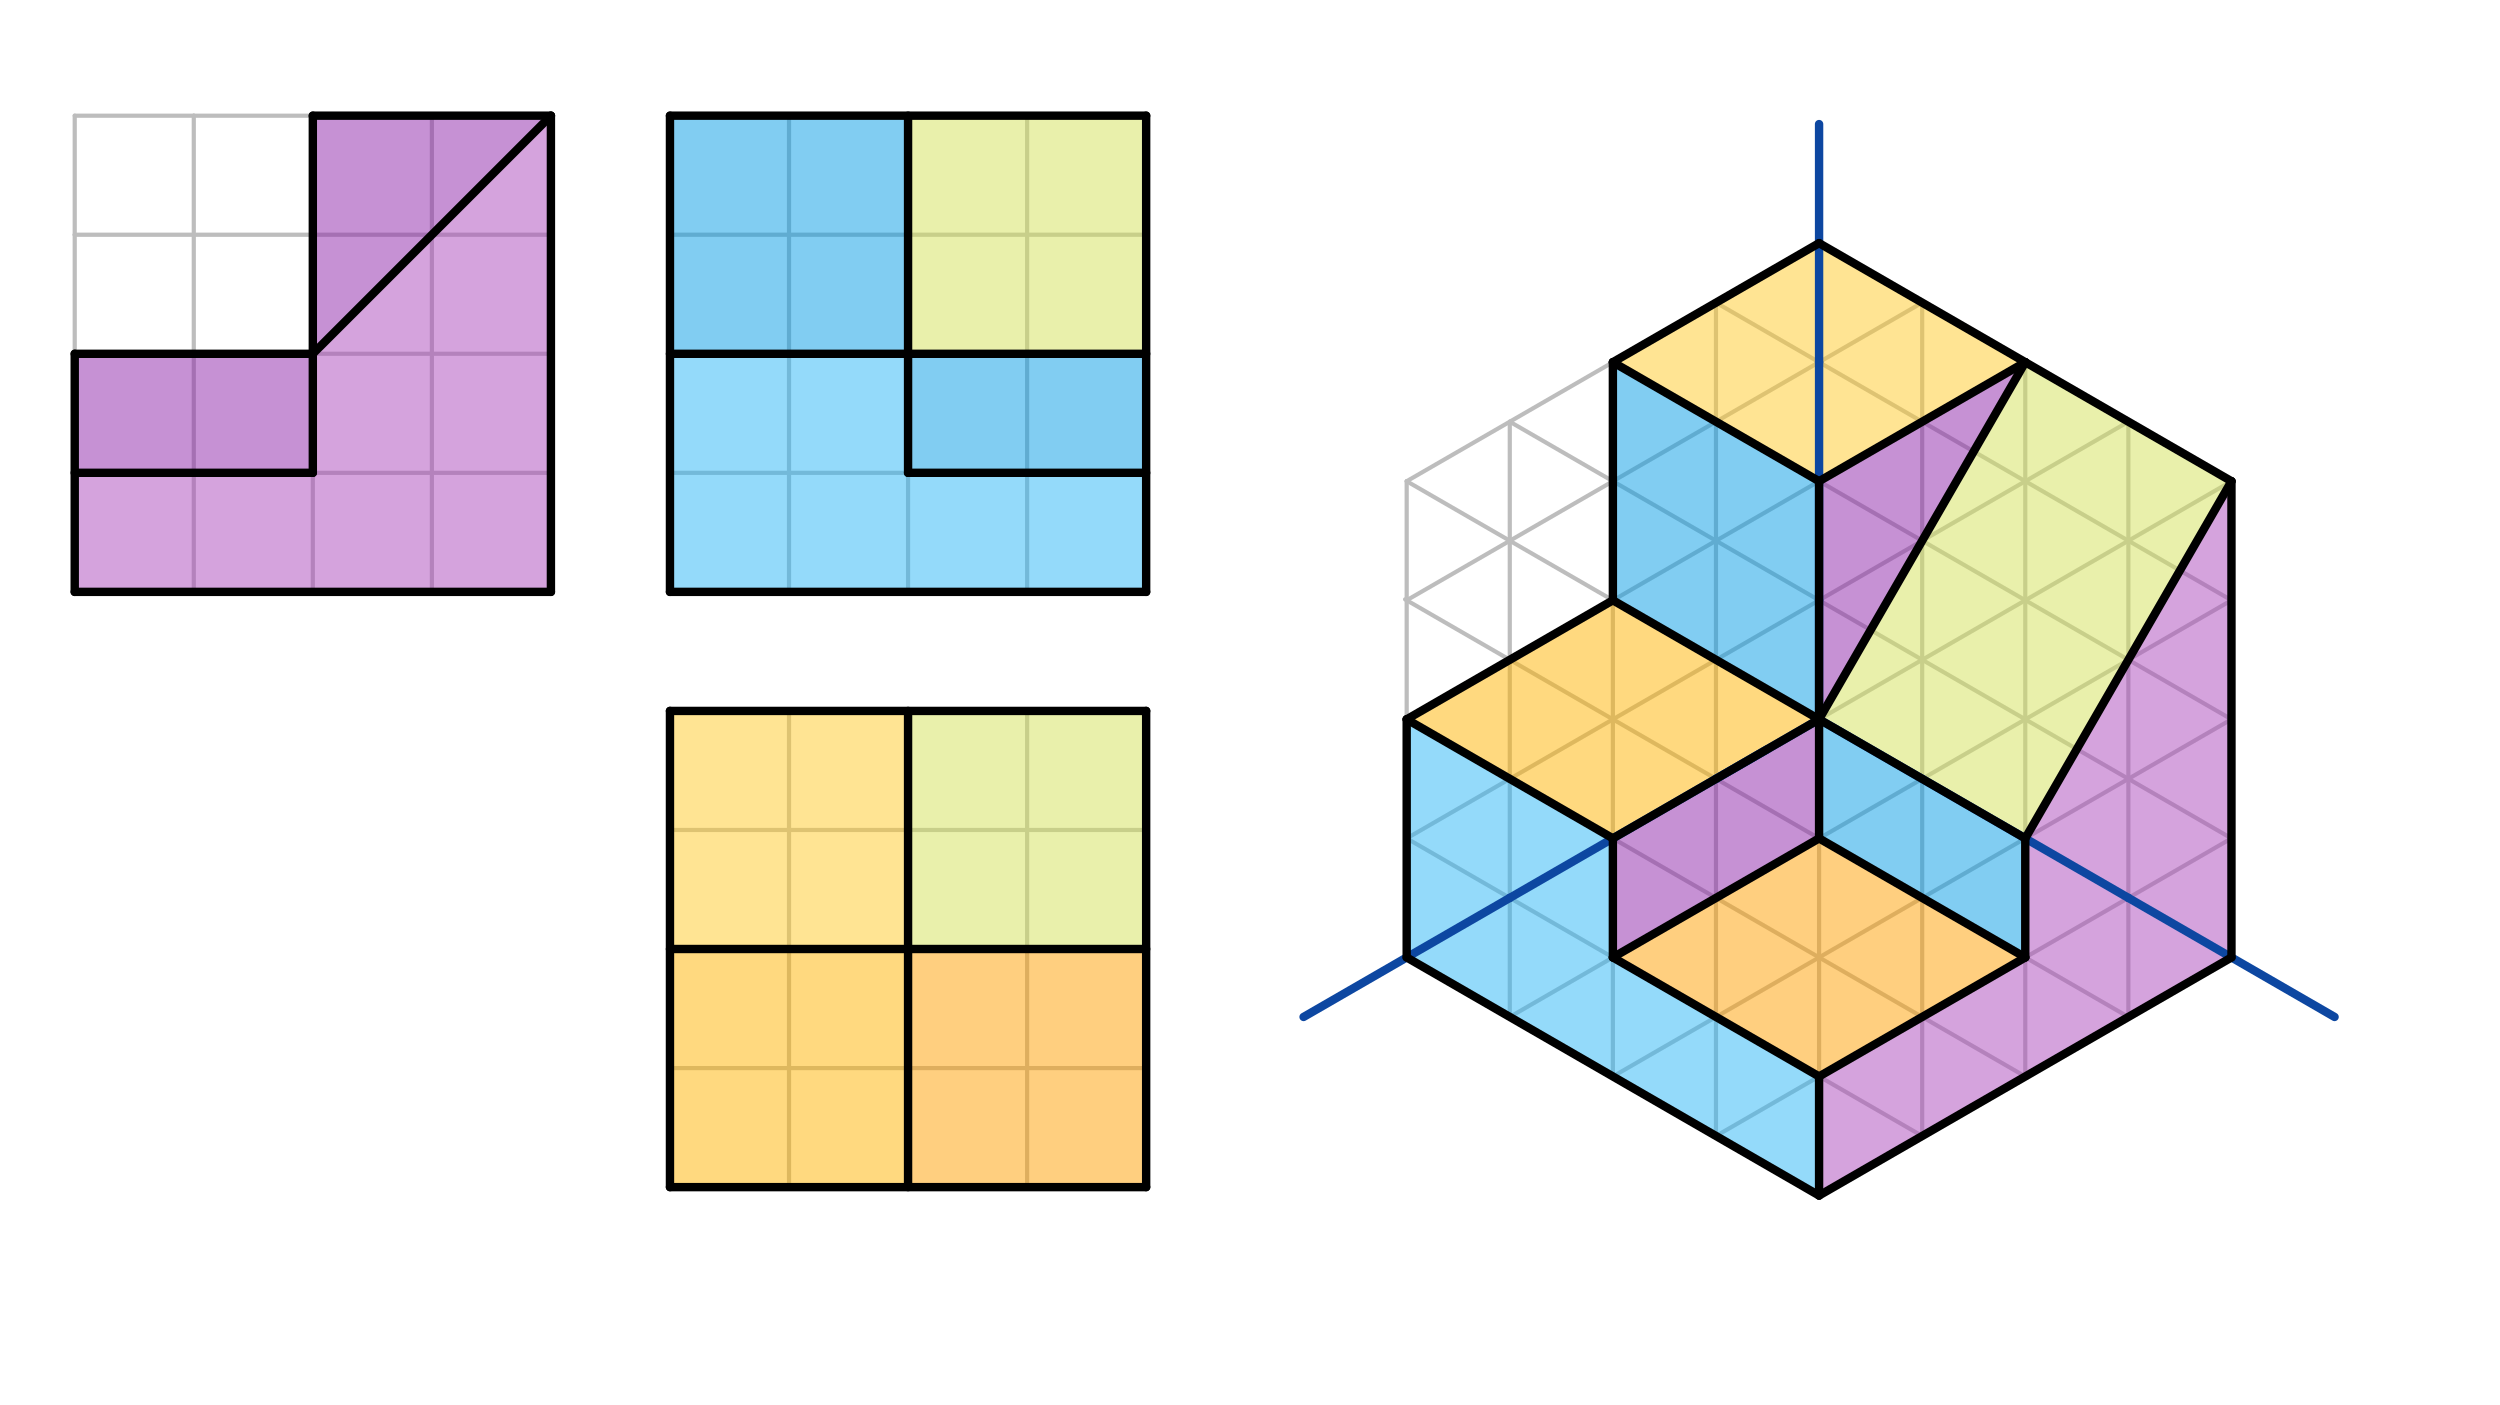 <svg xmlns="http://www.w3.org/2000/svg" class="svg--1it" height="100%" preserveAspectRatio="xMidYMid meet" viewBox="0 0 595.276 334.488" width="100%"><defs><marker id="marker-arrow" markerHeight="16" markerUnits="userSpaceOnUse" markerWidth="24" orient="auto-start-reverse" refX="24" refY="4" viewBox="0 0 24 8"><path d="M 0 0 L 24 4 L 0 8 z" stroke="inherit"></path></marker></defs><g class="aux-layer--1FB"><g class="element--2qn"><line stroke="#BDBDBD" stroke-dasharray="none" stroke-linecap="round" stroke-width="1" x1="46.141" x2="74.487" y1="27.547" y2="27.547"></line></g><g class="element--2qn"><line stroke="#BDBDBD" stroke-dasharray="none" stroke-linecap="round" stroke-width="1" x1="74.487" x2="102.834" y1="27.547" y2="27.547"></line></g><g class="element--2qn"><line stroke="#BDBDBD" stroke-dasharray="none" stroke-linecap="round" stroke-width="1" x1="102.834" x2="131.18" y1="27.547" y2="27.547"></line></g><g class="element--2qn"><line stroke="#BDBDBD" stroke-dasharray="none" stroke-linecap="round" stroke-width="1" x1="46.141" x2="17.794" y1="27.547" y2="27.547"></line></g><g class="element--2qn"><line stroke="#BDBDBD" stroke-dasharray="none" stroke-linecap="round" stroke-width="1" x1="17.794" x2="17.794" y1="27.547" y2="55.893"></line></g><g class="element--2qn"><line stroke="#BDBDBD" stroke-dasharray="none" stroke-linecap="round" stroke-width="1" x1="17.794" x2="17.794" y1="55.893" y2="84.24"></line></g><g class="element--2qn"><line stroke="#BDBDBD" stroke-dasharray="none" stroke-linecap="round" stroke-width="1" x1="17.794" x2="17.794" y1="84.24" y2="112.586"></line></g><g class="element--2qn"><line stroke="#BDBDBD" stroke-dasharray="none" stroke-linecap="round" stroke-width="1" x1="17.794" x2="17.794" y1="112.586" y2="140.933"></line></g><g class="element--2qn"><line stroke="#BDBDBD" stroke-dasharray="none" stroke-linecap="round" stroke-width="1" x1="17.794" x2="131.18" y1="55.893" y2="55.893"></line></g><g class="element--2qn"><line stroke="#BDBDBD" stroke-dasharray="none" stroke-linecap="round" stroke-width="1" x1="17.794" x2="131.18" y1="84.24" y2="84.24"></line></g><g class="element--2qn"><line stroke="#BDBDBD" stroke-dasharray="none" stroke-linecap="round" stroke-width="1" x1="17.794" x2="131.18" y1="112.586" y2="112.586"></line></g><g class="element--2qn"><line stroke="#BDBDBD" stroke-dasharray="none" stroke-linecap="round" stroke-width="1" x1="17.794" x2="131.18" y1="140.933" y2="140.933"></line></g><g class="element--2qn"><line stroke="#BDBDBD" stroke-dasharray="none" stroke-linecap="round" stroke-width="1" x1="46.141" x2="46.141" y1="27.547" y2="140.933"></line></g><g class="element--2qn"><line stroke="#BDBDBD" stroke-dasharray="none" stroke-linecap="round" stroke-width="1" x1="74.487" x2="74.487" y1="27.547" y2="140.933"></line></g><g class="element--2qn"><line stroke="#BDBDBD" stroke-dasharray="none" stroke-linecap="round" stroke-width="1" x1="102.834" x2="102.834" y1="27.547" y2="140.933"></line></g><g class="element--2qn"><line stroke="#BDBDBD" stroke-dasharray="none" stroke-linecap="round" stroke-width="1" x1="131.18" x2="131.18" y1="27.547" y2="140.933"></line></g><g class="element--2qn"><line stroke="#BDBDBD" stroke-dasharray="none" stroke-linecap="round" stroke-width="1" x1="159.526" x2="159.526" y1="27.547" y2="55.893"></line></g><g class="element--2qn"><line stroke="#BDBDBD" stroke-dasharray="none" stroke-linecap="round" stroke-width="1" x1="159.526" x2="159.526" y1="55.893" y2="84.24"></line></g><g class="element--2qn"><line stroke="#BDBDBD" stroke-dasharray="none" stroke-linecap="round" stroke-width="1" x1="159.526" x2="159.526" y1="84.24" y2="112.586"></line></g><g class="element--2qn"><line stroke="#BDBDBD" stroke-dasharray="none" stroke-linecap="round" stroke-width="1" x1="159.526" x2="159.526" y1="112.586" y2="140.933"></line></g><g class="element--2qn"><line stroke="#BDBDBD" stroke-dasharray="none" stroke-linecap="round" stroke-width="1" x1="159.526" x2="187.873" y1="27.547" y2="27.547"></line></g><g class="element--2qn"><line stroke="#BDBDBD" stroke-dasharray="none" stroke-linecap="round" stroke-width="1" x1="187.873" x2="216.219" y1="27.547" y2="27.547"></line></g><g class="element--2qn"><line stroke="#BDBDBD" stroke-dasharray="none" stroke-linecap="round" stroke-width="1" x1="216.219" x2="244.566" y1="27.547" y2="27.547"></line></g><g class="element--2qn"><line stroke="#BDBDBD" stroke-dasharray="none" stroke-linecap="round" stroke-width="1" x1="244.566" x2="272.912" y1="27.547" y2="27.547"></line></g><g class="element--2qn"><line stroke="#BDBDBD" stroke-dasharray="none" stroke-linecap="round" stroke-width="1" x1="159.526" x2="272.912" y1="55.893" y2="55.893"></line></g><g class="element--2qn"><line stroke="#BDBDBD" stroke-dasharray="none" stroke-linecap="round" stroke-width="1" x1="159.526" x2="272.912" y1="84.24" y2="84.24"></line></g><g class="element--2qn"><line stroke="#BDBDBD" stroke-dasharray="none" stroke-linecap="round" stroke-width="1" x1="159.526" x2="272.912" y1="112.586" y2="112.586"></line></g><g class="element--2qn"><line stroke="#BDBDBD" stroke-dasharray="none" stroke-linecap="round" stroke-width="1" x1="159.526" x2="272.912" y1="140.933" y2="140.933"></line></g><g class="element--2qn"><line stroke="#BDBDBD" stroke-dasharray="none" stroke-linecap="round" stroke-width="1" x1="187.873" x2="187.873" y1="27.547" y2="140.933"></line></g><g class="element--2qn"><line stroke="#BDBDBD" stroke-dasharray="none" stroke-linecap="round" stroke-width="1" x1="216.219" x2="216.219" y1="27.547" y2="140.933"></line></g><g class="element--2qn"><line stroke="#BDBDBD" stroke-dasharray="none" stroke-linecap="round" stroke-width="1" x1="244.566" x2="244.566" y1="27.547" y2="140.933"></line></g><g class="element--2qn"><line stroke="#BDBDBD" stroke-dasharray="none" stroke-linecap="round" stroke-width="1" x1="272.912" x2="272.912" y1="27.547" y2="140.933"></line></g><g class="element--2qn"><line stroke="#BDBDBD" stroke-dasharray="none" stroke-linecap="round" stroke-width="1" x1="159.526" x2="187.873" y1="169.279" y2="169.279"></line></g><g class="element--2qn"><line stroke="#BDBDBD" stroke-dasharray="none" stroke-linecap="round" stroke-width="1" x1="187.873" x2="216.219" y1="169.279" y2="169.279"></line></g><g class="element--2qn"><line stroke="#BDBDBD" stroke-dasharray="none" stroke-linecap="round" stroke-width="1" x1="216.219" x2="244.566" y1="169.279" y2="169.279"></line></g><g class="element--2qn"><line stroke="#BDBDBD" stroke-dasharray="none" stroke-linecap="round" stroke-width="1" x1="244.566" x2="272.912" y1="169.279" y2="169.279"></line></g><g class="element--2qn"><line stroke="#BDBDBD" stroke-dasharray="none" stroke-linecap="round" stroke-width="1" x1="159.526" x2="159.526" y1="169.279" y2="197.626"></line></g><g class="element--2qn"><line stroke="#BDBDBD" stroke-dasharray="none" stroke-linecap="round" stroke-width="1" x1="159.526" x2="159.526" y1="225.972" y2="197.626"></line></g><g class="element--2qn"><line stroke="#BDBDBD" stroke-dasharray="none" stroke-linecap="round" stroke-width="1" x1="159.526" x2="159.526" y1="225.972" y2="254.319"></line></g><g class="element--2qn"><line stroke="#BDBDBD" stroke-dasharray="none" stroke-linecap="round" stroke-width="1" x1="159.526" x2="159.526" y1="254.319" y2="282.665"></line></g><g class="element--2qn"><line stroke="#BDBDBD" stroke-dasharray="none" stroke-linecap="round" stroke-width="1" x1="159.526" x2="272.912" y1="197.626" y2="197.626"></line></g><g class="element--2qn"><line stroke="#BDBDBD" stroke-dasharray="none" stroke-linecap="round" stroke-width="1" x1="159.526" x2="272.912" y1="225.972" y2="225.972"></line></g><g class="element--2qn"><line stroke="#BDBDBD" stroke-dasharray="none" stroke-linecap="round" stroke-width="1" x1="159.526" x2="272.912" y1="254.319" y2="254.319"></line></g><g class="element--2qn"><line stroke="#BDBDBD" stroke-dasharray="none" stroke-linecap="round" stroke-width="1" x1="159.526" x2="272.912" y1="282.665" y2="282.665"></line></g><g class="element--2qn"><line stroke="#BDBDBD" stroke-dasharray="none" stroke-linecap="round" stroke-width="1" x1="272.912" x2="272.912" y1="169.279" y2="282.665"></line></g><g class="element--2qn"><line stroke="#BDBDBD" stroke-dasharray="none" stroke-linecap="round" stroke-width="1" x1="244.566" x2="244.566" y1="169.279" y2="282.665"></line></g><g class="element--2qn"><line stroke="#BDBDBD" stroke-dasharray="none" stroke-linecap="round" stroke-width="1" x1="216.219" x2="216.219" y1="169.279" y2="282.665"></line></g><g class="element--2qn"><line stroke="#BDBDBD" stroke-dasharray="none" stroke-linecap="round" stroke-width="1" x1="187.873" x2="187.873" y1="169.279" y2="282.665"></line></g><g class="element--2qn"><line stroke="#BDBDBD" stroke-dasharray="none" stroke-linecap="round" stroke-width="1" x1="433.141" x2="531.336" y1="142.933" y2="199.626"></line></g><g class="element--2qn"><line stroke="#BDBDBD" stroke-dasharray="none" stroke-linecap="round" stroke-width="1" x1="433.141" x2="531.336" y1="114.586" y2="171.279"></line></g><g class="element--2qn"><line stroke="#BDBDBD" stroke-dasharray="none" stroke-linecap="round" stroke-width="1" x1="433.141" x2="531.336" y1="86.24" y2="142.933"></line></g><g class="element--2qn"><line stroke="#BDBDBD" stroke-dasharray="none" stroke-linecap="round" stroke-width="1" x1="433.141" x2="531.336" y1="57.893" y2="114.586"></line></g><g class="element--2qn"><line stroke="#BDBDBD" stroke-dasharray="none" stroke-linecap="round" stroke-width="1" x1="408.592" x2="506.787" y1="185.452" y2="242.145"></line></g><g class="element--2qn"><line stroke="#BDBDBD" stroke-dasharray="none" stroke-linecap="round" stroke-width="1" x1="384.043" x2="482.238" y1="199.626" y2="256.319"></line></g><g class="element--2qn"><line stroke="#BDBDBD" stroke-dasharray="none" stroke-linecap="round" stroke-width="1" x1="359.494" x2="457.689" y1="213.799" y2="270.492"></line></g><g class="element--2qn"><line stroke="#BDBDBD" stroke-dasharray="none" stroke-linecap="round" stroke-width="1" x1="334.946" x2="433.141" y1="227.972" y2="284.665"></line></g><g class="element--2qn"><line stroke="#BDBDBD" stroke-dasharray="none" stroke-linecap="round" stroke-width="1" x1="531.336" x2="433.141" y1="227.972" y2="284.665"></line></g><g class="element--2qn"><line stroke="#BDBDBD" stroke-dasharray="none" stroke-linecap="round" stroke-width="1" x1="506.787" x2="408.592" y1="213.799" y2="270.492"></line></g><g class="element--2qn"><line stroke="#BDBDBD" stroke-dasharray="none" stroke-linecap="round" stroke-width="1" x1="482.238" x2="384.043" y1="199.626" y2="256.319"></line></g><g class="element--2qn"><line stroke="#BDBDBD" stroke-dasharray="none" stroke-linecap="round" stroke-width="1" x1="457.689" x2="359.494" y1="185.452" y2="242.145"></line></g><g class="element--2qn"><line stroke="#BDBDBD" stroke-dasharray="none" stroke-linecap="round" stroke-width="1" x1="433.141" x2="334.946" y1="142.933" y2="199.626"></line></g><g class="element--2qn"><line stroke="#BDBDBD" stroke-dasharray="none" stroke-linecap="round" stroke-width="1" x1="433.141" x2="334.946" y1="114.586" y2="171.279"></line></g><g class="element--2qn"><line stroke="#BDBDBD" stroke-dasharray="none" stroke-linecap="round" stroke-width="1" x1="433.141" x2="334.946" y1="86.24" y2="142.933"></line></g><g class="element--2qn"><line stroke="#BDBDBD" stroke-dasharray="none" stroke-linecap="round" stroke-width="1" x1="433.141" x2="334.946" y1="57.893" y2="114.586"></line></g><g class="element--2qn"><line stroke="#BDBDBD" stroke-dasharray="none" stroke-linecap="round" stroke-width="1" x1="334.946" x2="334.946" y1="227.972" y2="114.586"></line></g><g class="element--2qn"><line stroke="#BDBDBD" stroke-dasharray="none" stroke-linecap="round" stroke-width="1" x1="359.494" x2="359.494" y1="213.799" y2="100.413"></line></g><g class="element--2qn"><line stroke="#BDBDBD" stroke-dasharray="none" stroke-linecap="round" stroke-width="1" x1="384.043" x2="384.043" y1="199.626" y2="86.24"></line></g><g class="element--2qn"><line stroke="#BDBDBD" stroke-dasharray="none" stroke-linecap="round" stroke-width="1" x1="408.592" x2="408.592" y1="185.452" y2="72.067"></line></g><g class="element--2qn"><line stroke="#BDBDBD" stroke-dasharray="none" stroke-linecap="round" stroke-width="1" x1="457.689" x2="457.689" y1="185.452" y2="72.067"></line></g><g class="element--2qn"><line stroke="#BDBDBD" stroke-dasharray="none" stroke-linecap="round" stroke-width="1" x1="482.238" x2="482.238" y1="199.626" y2="86.24"></line></g><g class="element--2qn"><line stroke="#BDBDBD" stroke-dasharray="none" stroke-linecap="round" stroke-width="1" x1="506.787" x2="506.787" y1="213.799" y2="100.413"></line></g><g class="element--2qn"><line stroke="#BDBDBD" stroke-dasharray="none" stroke-linecap="round" stroke-width="1" x1="531.336" x2="531.336" y1="227.972" y2="114.586"></line></g><g class="element--2qn"><line stroke="#BDBDBD" stroke-dasharray="none" stroke-linecap="round" stroke-width="1" x1="457.689" x2="531.336" y1="185.452" y2="142.933"></line></g><g class="element--2qn"><line stroke="#BDBDBD" stroke-dasharray="none" stroke-linecap="round" stroke-width="1" x1="482.238" x2="531.336" y1="199.626" y2="171.279"></line></g><g class="element--2qn"><line stroke="#BDBDBD" stroke-dasharray="none" stroke-linecap="round" stroke-width="1" x1="506.787" x2="531.336" y1="213.799" y2="199.626"></line></g><g class="element--2qn"><line stroke="#BDBDBD" stroke-dasharray="none" stroke-linecap="round" stroke-width="1" x1="433.141" x2="531.336" y1="171.279" y2="114.586"></line></g><g class="element--2qn"><line stroke="#BDBDBD" stroke-dasharray="none" stroke-linecap="round" stroke-width="1" x1="433.141" x2="506.787" y1="142.933" y2="100.413"></line></g><g class="element--2qn"><line stroke="#BDBDBD" stroke-dasharray="none" stroke-linecap="round" stroke-width="1" x1="433.141" x2="482.238" y1="114.586" y2="86.24"></line></g><g class="element--2qn"><line stroke="#BDBDBD" stroke-dasharray="none" stroke-linecap="round" stroke-width="1" x1="433.141" x2="457.689" y1="86.24" y2="72.067"></line></g><g class="element--2qn"><line stroke="#BDBDBD" stroke-dasharray="none" stroke-linecap="round" stroke-width="1" x1="433.141" x2="433.141" y1="284.665" y2="171.279"></line></g><g class="element--2qn"><line stroke="#BDBDBD" stroke-dasharray="none" stroke-linecap="round" stroke-width="1" x1="457.689" x2="457.689" y1="270.492" y2="185.452"></line></g><g class="element--2qn"><line stroke="#BDBDBD" stroke-dasharray="none" stroke-linecap="round" stroke-width="1" x1="482.238" x2="482.238" y1="256.319" y2="199.626"></line></g><g class="element--2qn"><line stroke="#BDBDBD" stroke-dasharray="none" stroke-linecap="round" stroke-width="1" x1="506.787" x2="506.787" y1="242.145" y2="213.799"></line></g><g class="element--2qn"><line stroke="#BDBDBD" stroke-dasharray="none" stroke-linecap="round" stroke-width="1" x1="408.592" x2="408.592" y1="270.492" y2="185.452"></line></g><g class="element--2qn"><line stroke="#BDBDBD" stroke-dasharray="none" stroke-linecap="round" stroke-width="1" x1="384.043" x2="384.043" y1="256.319" y2="199.626"></line></g><g class="element--2qn"><line stroke="#BDBDBD" stroke-dasharray="none" stroke-linecap="round" stroke-width="1" x1="359.494" x2="359.494" y1="242.145" y2="213.799"></line></g><g class="element--2qn"><line stroke="#BDBDBD" stroke-dasharray="none" stroke-linecap="round" stroke-width="1" x1="359.494" x2="334.946" y1="213.799" y2="199.626"></line></g><g class="element--2qn"><line stroke="#BDBDBD" stroke-dasharray="none" stroke-linecap="round" stroke-width="1" x1="384.043" x2="334.946" y1="199.626" y2="171.279"></line></g><g class="element--2qn"><line stroke="#BDBDBD" stroke-dasharray="none" stroke-linecap="round" stroke-width="1" x1="408.592" x2="334.565" y1="185.452" y2="142.713"></line></g><g class="element--2qn"><line stroke="#BDBDBD" stroke-dasharray="none" stroke-linecap="round" stroke-width="1" x1="433.141" x2="334.946" y1="171.279" y2="114.586"></line></g><g class="element--2qn"><line stroke="#BDBDBD" stroke-dasharray="none" stroke-linecap="round" stroke-width="1" x1="433.141" x2="359.494" y1="142.933" y2="100.413"></line></g><g class="element--2qn"><line stroke="#BDBDBD" stroke-dasharray="none" stroke-linecap="round" stroke-width="1" x1="433.141" x2="384.043" y1="114.586" y2="86.24"></line></g><g class="element--2qn"><line stroke="#BDBDBD" stroke-dasharray="none" stroke-linecap="round" stroke-width="1" x1="433.141" x2="408.592" y1="86.24" y2="72.067"></line></g></g><g class="main-layer--3Vd"><g class="element--2qn"><g fill="#29B6F6" opacity="0.5"><path d="M 159.526 140.933 L 272.912 140.933 L 272.912 112.586 L 216.219 112.586 L 216.219 84.24 L 159.526 84.24 L 159.526 140.933 Z" stroke="none"></path></g></g><g class="element--2qn"><g fill="#29B6F6" opacity="0.5"><path d="M 334.946 171.279 L 384.043 199.626 L 384.043 227.972 L 433.141 256.319 L 433.141 284.665 L 334.946 227.972 L 334.946 171.279 Z" stroke="none"></path></g></g><g class="element--2qn"><g fill="#FFCA28" opacity="0.5"><path d="M 159.526 169.279 L 216.219 169.279 L 216.219 225.972 L 159.526 225.972 L 159.526 169.279 Z" stroke="none"></path></g></g><g class="element--2qn"><g fill="#FFCA28" opacity="0.5"><path d="M 384.043 86.24 L 433.141 57.893 L 482.238 86.24 L 433.141 114.586 L 384.043 86.24 Z" stroke="none"></path></g></g><g class="element--2qn"><g fill="#AB47BC" opacity="0.5"><path d="M 17.794 140.933 L 131.18 140.933 L 131.18 27.547 L 74.487 84.24 L 74.487 112.586 L 17.794 112.586 L 17.794 140.933 Z" stroke="none"></path></g></g><g class="element--2qn"><g fill="#AB47BC" opacity="0.5"><path d="M 433.141 284.665 L 531.336 227.972 L 531.336 114.586 L 482.238 199.626 L 482.238 227.972 L 433.141 256.319 L 433.141 284.665 Z" stroke="none"></path></g></g><g class="element--2qn"><g fill="#FFB300" opacity="0.5"><path d="M 159.526 225.972 L 216.219 225.972 L 216.219 282.665 L 159.526 282.665 L 159.526 225.972 Z" stroke="none"></path></g></g><g class="element--2qn"><g fill="#FFB300" opacity="0.5"><path d="M 334.946 171.279 L 384.043 142.933 L 433.141 171.279 L 384.043 199.626 L 334.946 171.279 Z" stroke="none"></path></g></g><g class="element--2qn"><g fill="#039BE5" opacity="0.5"><path d="M 159.526 84.24 L 216.219 84.24 L 216.219 27.547 L 159.526 27.547 L 159.526 84.24 Z" stroke="none"></path></g></g><g class="element--2qn"><g fill="#039BE5" opacity="0.5"><path d="M 384.043 142.933 L 433.141 171.279 L 433.141 114.586 L 384.043 86.24 L 384.043 142.933 Z" stroke="none"></path></g></g><g class="element--2qn"><g fill="#FFA000" opacity="0.5"><path d="M 216.219 225.972 L 272.912 225.972 L 272.912 282.665 L 216.219 282.665 L 216.219 225.972 Z" stroke="none"></path></g></g><g class="element--2qn"><g fill="#FFA000" opacity="0.5"><path d="M 384.043 227.972 L 433.141 199.626 L 482.238 227.972 L 433.141 256.319 L 384.043 227.972 Z" stroke="none"></path></g></g><g class="element--2qn"><g fill="#039BE5" opacity="0.5"><path d="M 216.219 84.24 L 272.912 84.24 L 272.912 112.586 L 216.219 112.586 L 216.219 84.24 Z" stroke="none"></path></g></g><g class="element--2qn"><g fill="#039BE5" opacity="0.5"><path d="M 433.141 199.626 L 433.141 171.279 L 482.238 199.626 L 482.238 227.972 L 433.141 199.626 Z" stroke="none"></path></g></g><g class="element--2qn"><g fill="#8E24AA" opacity="0.5"><path d="M 17.794 112.586 L 74.487 112.586 L 74.487 84.24 L 17.794 84.24 L 17.794 112.586 Z" stroke="none"></path></g></g><g class="element--2qn"><g fill="#8E24AA" opacity="0.5"><path d="M 384.043 227.972 L 433.141 199.626 L 433.141 171.279 L 384.043 199.626 L 384.043 227.972 Z" stroke="none"></path></g></g><g class="element--2qn"><g fill="#8E24AA" opacity="0.5"><path d="M 74.487 84.24 L 131.18 27.547 L 74.487 27.547 L 74.487 84.24 Z" stroke="none"></path></g></g><g class="element--2qn"><g fill="#8E24AA" opacity="0.5"><path d="M 433.141 171.279 L 482.238 86.24 L 433.141 114.586 L 433.141 171.279 Z" stroke="none"></path></g></g><g class="element--2qn"><g fill="#D4E157" opacity="0.5"><path d="M 216.219 84.24 L 272.912 84.24 L 272.912 27.547 L 216.219 27.547 L 216.219 84.24 Z" stroke="none"></path></g></g><g class="element--2qn"><g fill="#D4E157" opacity="0.5"><path d="M 216.219 169.279 L 272.912 169.279 L 272.912 225.972 L 216.219 225.972 L 216.219 169.279 Z" stroke="none"></path></g></g><g class="element--2qn"><g fill="#D4E157" opacity="0.5"><path d="M 433.141 171.279 L 482.238 199.626 L 531.336 114.586 L 482.238 86.24 L 433.141 171.279 Z" stroke="none"></path></g></g><g class="element--2qn"><line stroke="#0D47A1" stroke-dasharray="none" stroke-linecap="round" stroke-width="2" x1="433.141" x2="433.141" y1="29.547" y2="57.893"></line></g><g class="element--2qn"><line stroke="#0D47A1" stroke-dasharray="none" stroke-linecap="round" stroke-width="2" x1="433.141" x2="433.141" y1="57.893" y2="86.24"></line></g><g class="element--2qn"><line stroke="#0D47A1" stroke-dasharray="none" stroke-linecap="round" stroke-width="2" x1="433.141" x2="433.141" y1="86.24" y2="114.586"></line></g><g class="element--2qn"><line stroke="#0D47A1" stroke-dasharray="none" stroke-linecap="round" stroke-width="2" x1="433.141" x2="433.141" y1="114.586" y2="142.933"></line></g><g class="element--2qn"><line stroke="#0D47A1" stroke-dasharray="none" stroke-linecap="round" stroke-width="2" x1="433.141" x2="433.141" y1="142.933" y2="171.279"></line></g><g class="element--2qn"><line stroke="#0D47A1" stroke-dasharray="none" stroke-linecap="round" stroke-width="2" x1="433.141" x2="457.689" y1="171.279" y2="185.452"></line></g><g class="element--2qn"><line stroke="#0D47A1" stroke-dasharray="none" stroke-linecap="round" stroke-width="2" x1="457.689" x2="482.238" y1="185.452" y2="199.626"></line></g><g class="element--2qn"><line stroke="#0D47A1" stroke-dasharray="none" stroke-linecap="round" stroke-width="2" x1="482.238" x2="506.787" y1="199.626" y2="213.799"></line></g><g class="element--2qn"><line stroke="#0D47A1" stroke-dasharray="none" stroke-linecap="round" stroke-width="2" x1="506.787" x2="531.336" y1="213.799" y2="227.972"></line></g><g class="element--2qn"><line stroke="#0D47A1" stroke-dasharray="none" stroke-linecap="round" stroke-width="2" x1="531.336" x2="555.884" y1="227.972" y2="242.145"></line></g><g class="element--2qn"><line stroke="#0D47A1" stroke-dasharray="none" stroke-linecap="round" stroke-width="2" x1="433.141" x2="408.592" y1="171.279" y2="185.452"></line></g><g class="element--2qn"><line stroke="#0D47A1" stroke-dasharray="none" stroke-linecap="round" stroke-width="2" x1="420.866" x2="408.592" y1="178.366" y2="185.452"></line></g><g class="element--2qn"><line stroke="#0D47A1" stroke-dasharray="none" stroke-linecap="round" stroke-width="2" x1="408.592" x2="384.043" y1="185.452" y2="199.626"></line></g><g class="element--2qn"><line stroke="#0D47A1" stroke-dasharray="none" stroke-linecap="round" stroke-width="2" x1="384.043" x2="359.494" y1="199.626" y2="213.799"></line></g><g class="element--2qn"><line stroke="#0D47A1" stroke-dasharray="none" stroke-linecap="round" stroke-width="2" x1="359.494" x2="334.946" y1="213.799" y2="227.972"></line></g><g class="element--2qn"><line stroke="#0D47A1" stroke-dasharray="none" stroke-linecap="round" stroke-width="2" x1="334.946" x2="310.397" y1="227.972" y2="242.145"></line></g><g class="element--2qn"><line stroke="#000000" stroke-dasharray="none" stroke-linecap="round" stroke-width="2" x1="74.487" x2="131.18" y1="27.547" y2="27.547"></line></g><g class="element--2qn"><line stroke="#000000" stroke-dasharray="none" stroke-linecap="round" stroke-width="2" x1="131.18" x2="131.18" y1="27.547" y2="140.933"></line></g><g class="element--2qn"><line stroke="#000000" stroke-dasharray="none" stroke-linecap="round" stroke-width="2" x1="131.18" x2="17.794" y1="140.933" y2="140.933"></line></g><g class="element--2qn"><line stroke="#000000" stroke-dasharray="none" stroke-linecap="round" stroke-width="2" x1="17.794" x2="17.794" y1="140.933" y2="84.24"></line></g><g class="element--2qn"><line stroke="#000000" stroke-dasharray="none" stroke-linecap="round" stroke-width="2" x1="17.794" x2="74.487" y1="84.24" y2="84.24"></line></g><g class="element--2qn"><line stroke="#000000" stroke-dasharray="none" stroke-linecap="round" stroke-width="2" x1="74.487" x2="74.487" y1="84.24" y2="27.547"></line></g><g class="element--2qn"><line stroke="#000000" stroke-dasharray="none" stroke-linecap="round" stroke-width="2" x1="74.487" x2="131.18" y1="84.24" y2="27.547"></line></g><g class="element--2qn"><line stroke="#000000" stroke-dasharray="none" stroke-linecap="round" stroke-width="2" x1="17.794" x2="74.487" y1="112.586" y2="112.586"></line></g><g class="element--2qn"><line stroke="#000000" stroke-dasharray="none" stroke-linecap="round" stroke-width="2" x1="74.487" x2="74.487" y1="112.586" y2="84.24"></line></g><g class="element--2qn"><line stroke="#000000" stroke-dasharray="none" stroke-linecap="round" stroke-width="2" x1="159.526" x2="272.912" y1="27.547" y2="27.547"></line></g><g class="element--2qn"><line stroke="#000000" stroke-dasharray="none" stroke-linecap="round" stroke-width="2" x1="272.912" x2="272.912" y1="27.547" y2="140.933"></line></g><g class="element--2qn"><line stroke="#000000" stroke-dasharray="none" stroke-linecap="round" stroke-width="2" x1="272.912" x2="159.526" y1="140.933" y2="140.933"></line></g><g class="element--2qn"><line stroke="#000000" stroke-dasharray="none" stroke-linecap="round" stroke-width="2" x1="159.526" x2="159.526" y1="140.933" y2="27.547"></line></g><g class="element--2qn"><line stroke="#000000" stroke-dasharray="none" stroke-linecap="round" stroke-width="2" x1="159.526" x2="272.912" y1="84.24" y2="84.24"></line></g><g class="element--2qn"><line stroke="#000000" stroke-dasharray="none" stroke-linecap="round" stroke-width="2" x1="216.219" x2="216.219" y1="27.547" y2="112.586"></line></g><g class="element--2qn"><line stroke="#000000" stroke-dasharray="none" stroke-linecap="round" stroke-width="2" x1="216.219" x2="272.912" y1="112.586" y2="112.586"></line></g><g class="element--2qn"><line stroke="#000000" stroke-dasharray="none" stroke-linecap="round" stroke-width="2" x1="159.526" x2="272.912" y1="169.279" y2="169.279"></line></g><g class="element--2qn"><line stroke="#000000" stroke-dasharray="none" stroke-linecap="round" stroke-width="2" x1="272.912" x2="272.912" y1="169.279" y2="282.665"></line></g><g class="element--2qn"><line stroke="#000000" stroke-dasharray="none" stroke-linecap="round" stroke-width="2" x1="272.912" x2="159.526" y1="282.665" y2="282.665"></line></g><g class="element--2qn"><line stroke="#000000" stroke-dasharray="none" stroke-linecap="round" stroke-width="2" x1="159.526" x2="159.526" y1="282.665" y2="169.279"></line></g><g class="element--2qn"><line stroke="#000000" stroke-dasharray="none" stroke-linecap="round" stroke-width="2" x1="159.526" x2="272.912" y1="225.972" y2="225.972"></line></g><g class="element--2qn"><line stroke="#000000" stroke-dasharray="none" stroke-linecap="round" stroke-width="2" x1="216.219" x2="216.219" y1="169.279" y2="282.665"></line></g><g class="element--2qn"><line stroke="#000000" stroke-dasharray="none" stroke-linecap="round" stroke-width="2" x1="334.946" x2="433.141" y1="227.972" y2="284.665"></line></g><g class="element--2qn"><line stroke="#000000" stroke-dasharray="none" stroke-linecap="round" stroke-width="2" x1="433.141" x2="433.141" y1="284.665" y2="256.319"></line></g><g class="element--2qn"><line stroke="#000000" stroke-dasharray="none" stroke-linecap="round" stroke-width="2" x1="433.141" x2="384.043" y1="256.319" y2="227.972"></line></g><g class="element--2qn"><line stroke="#000000" stroke-dasharray="none" stroke-linecap="round" stroke-width="2" x1="384.043" x2="384.043" y1="227.972" y2="199.626"></line></g><g class="element--2qn"><line stroke="#000000" stroke-dasharray="none" stroke-linecap="round" stroke-width="2" x1="384.043" x2="334.946" y1="199.626" y2="171.279"></line></g><g class="element--2qn"><line stroke="#000000" stroke-dasharray="none" stroke-linecap="round" stroke-width="2" x1="334.946" x2="334.946" y1="171.279" y2="227.972"></line></g><g class="element--2qn"><line stroke="#000000" stroke-dasharray="none" stroke-linecap="round" stroke-width="2" x1="433.141" x2="482.238" y1="57.893" y2="86.24"></line></g><g class="element--2qn"><line stroke="#000000" stroke-dasharray="none" stroke-linecap="round" stroke-width="2" x1="482.238" x2="433.141" y1="86.24" y2="114.586"></line></g><g class="element--2qn"><line stroke="#000000" stroke-dasharray="none" stroke-linecap="round" stroke-width="2" x1="433.141" x2="384.043" y1="114.586" y2="86.24"></line></g><g class="element--2qn"><line stroke="#000000" stroke-dasharray="none" stroke-linecap="round" stroke-width="2" x1="384.043" x2="433.141" y1="86.24" y2="57.893"></line></g><g class="element--2qn"><line stroke="#000000" stroke-dasharray="none" stroke-linecap="round" stroke-width="2" x1="531.336" x2="433.141" y1="227.972" y2="284.665"></line></g><g class="element--2qn"><line stroke="#000000" stroke-dasharray="none" stroke-linecap="round" stroke-width="2" x1="531.336" x2="531.336" y1="227.972" y2="114.586"></line></g><g class="element--2qn"><line stroke="#000000" stroke-dasharray="none" stroke-linecap="round" stroke-width="2" x1="433.141" x2="482.238" y1="256.319" y2="227.972"></line></g><g class="element--2qn"><line stroke="#000000" stroke-dasharray="none" stroke-linecap="round" stroke-width="2" x1="482.238" x2="482.238" y1="227.972" y2="199.626"></line></g><g class="element--2qn"><line stroke="#000000" stroke-dasharray="none" stroke-linecap="round" stroke-width="2" x1="482.238" x2="531.336" y1="199.626" y2="114.586"></line></g><g class="element--2qn"><line stroke="#000000" stroke-dasharray="none" stroke-linecap="round" stroke-width="2" x1="334.946" x2="384.043" y1="171.279" y2="142.933"></line></g><g class="element--2qn"><line stroke="#000000" stroke-dasharray="none" stroke-linecap="round" stroke-width="2" x1="384.043" x2="433.141" y1="142.933" y2="171.279"></line></g><g class="element--2qn"><line stroke="#000000" stroke-dasharray="none" stroke-linecap="round" stroke-width="2" x1="433.141" x2="384.043" y1="171.279" y2="199.626"></line></g><g class="element--2qn"><line stroke="#000000" stroke-dasharray="none" stroke-linecap="round" stroke-width="2" x1="384.043" x2="384.043" y1="142.933" y2="86.24"></line></g><g class="element--2qn"><line stroke="#000000" stroke-dasharray="none" stroke-linecap="round" stroke-width="2" x1="433.141" x2="433.141" y1="171.279" y2="114.586"></line></g><g class="element--2qn"><line stroke="#000000" stroke-dasharray="none" stroke-linecap="round" stroke-width="2" x1="384.043" x2="433.141" y1="227.972" y2="199.626"></line></g><g class="element--2qn"><line stroke="#000000" stroke-dasharray="none" stroke-linecap="round" stroke-width="2" x1="433.141" x2="482.238" y1="199.626" y2="227.972"></line></g><g class="element--2qn"><line stroke="#000000" stroke-dasharray="none" stroke-linecap="round" stroke-width="2" x1="433.141" x2="433.141" y1="199.626" y2="171.279"></line></g><g class="element--2qn"><line stroke="#000000" stroke-dasharray="none" stroke-linecap="round" stroke-width="2" x1="433.141" x2="482.238" y1="171.279" y2="199.626"></line></g><g class="element--2qn"><line stroke="#000000" stroke-dasharray="none" stroke-linecap="round" stroke-width="2" x1="433.141" x2="482.238" y1="171.279" y2="86.24"></line></g><g class="element--2qn"><line stroke="#000000" stroke-dasharray="none" stroke-linecap="round" stroke-width="2" x1="482.238" x2="531.336" y1="86.24" y2="114.586"></line></g></g><g class="snaps-layer--2PT"></g><g class="temp-layer--rAP"></g></svg>